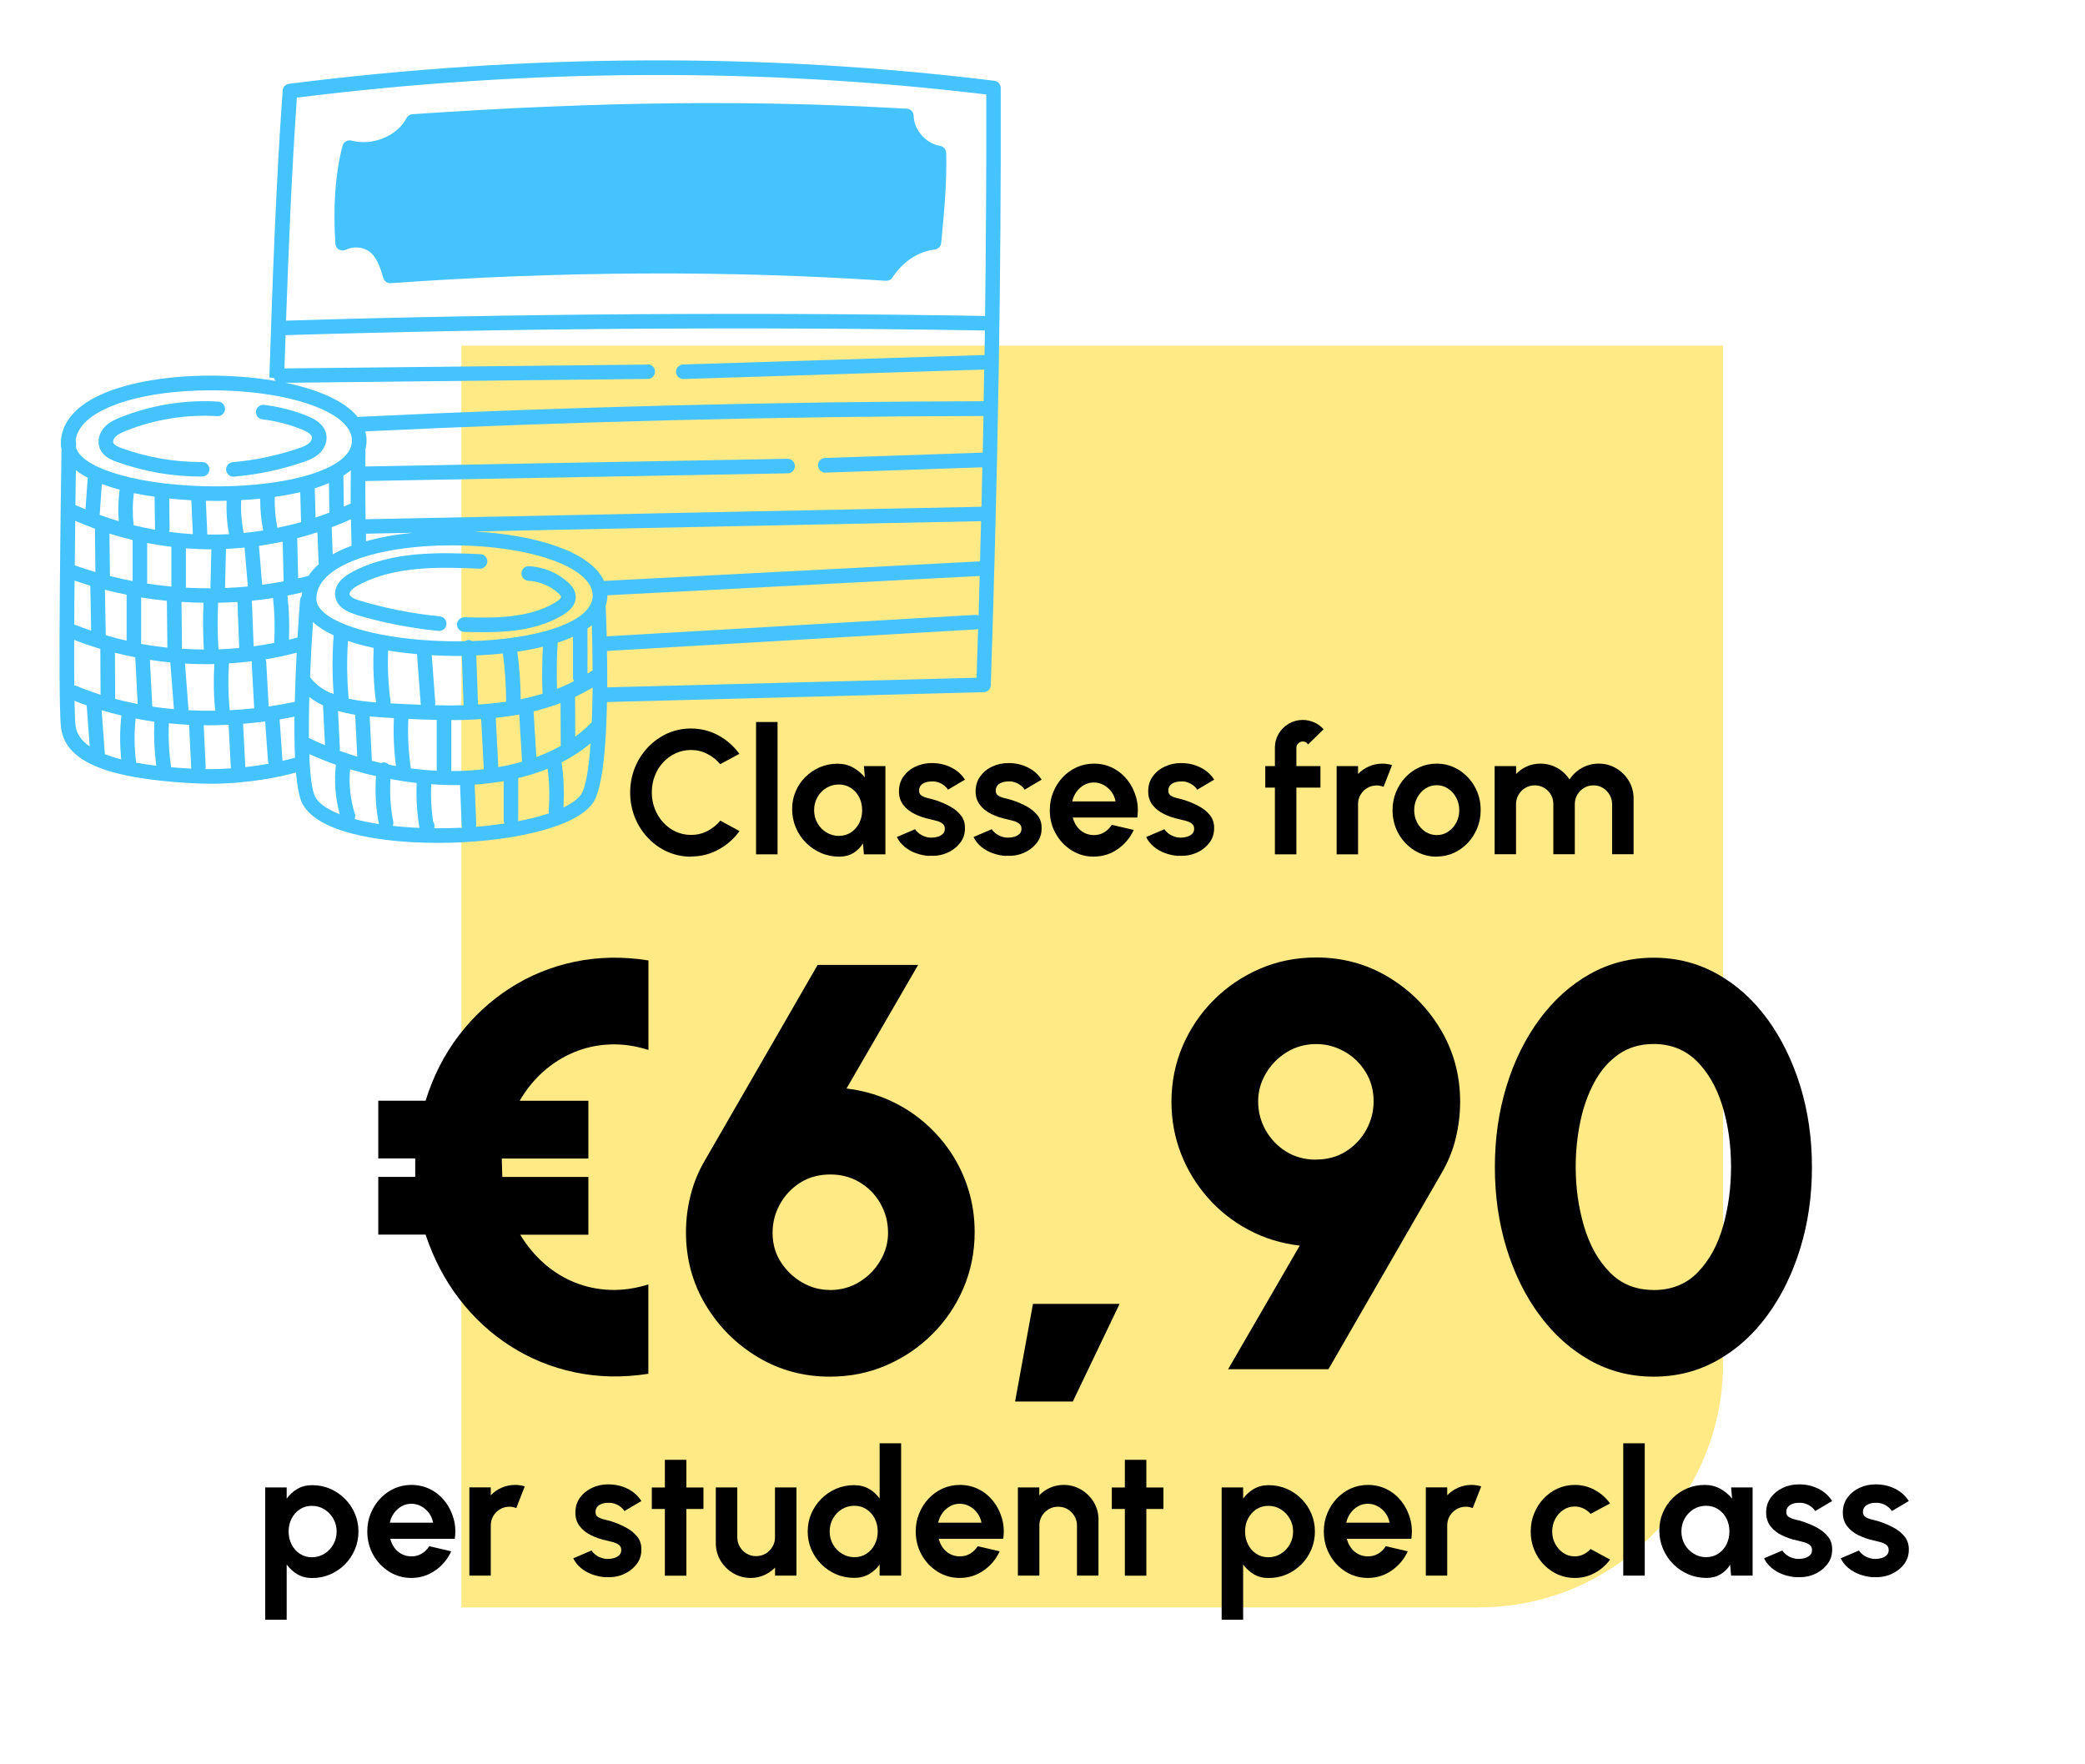 <?xml version="1.0" encoding="UTF-8"?>
<svg xmlns="http://www.w3.org/2000/svg" viewBox="0 0 260 220">
  <defs>
    <style>
      .cls-1 {
        isolation: isolate;
      }

      .cls-2, .cls-3, .cls-4 {
        stroke-width: 0px;
      }

      .cls-3 {
        fill: #ffea86;
      }

      .cls-4 {
        fill: #44c3ff;
      }

      .cls-5 {
        mix-blend-mode: multiply;
      }
    </style>
  </defs>
  <g class="cls-1">
    <g id="Layer_1" data-name="Layer 1">
      <path class="cls-3" d="M184.42,200.44H57.53V43.1h157.34v126.89c0,16.81-13.63,30.44-30.44,30.44Z"/>
      <g class="cls-5">
        <path class="cls-4" d="M26.11,97.73c4.99,0,9.02-.91,10.8-1.4.16,1.77.41,3.18.82,3.92,1.97,3.61,9.48,4.54,13.78,4.77,1.01.05,2.04.08,3.08.08,8.26,0,17.07-1.71,19.35-4.98,1.22-1.76,1.65-7.23,1.75-12.58l46.98-1.23c.48-.01.87-.4.88-.88.9-27.16,1.31-51.52,1.24-74.46,0-.46-.34-.84-.8-.9-28.6-3.51-58.19-3.39-87.95.38-.43.05-.76.4-.79.83-.87,12.09-1.27,24.14-1.66,35.79l.56.06c.05.15.14.28.26.38-2.59-.45-5.39-.67-8.13-.67-4.83,0-9.29.68-12.57,1.9-5.06,1.9-6.12,4.62-6.12,6.58,0,.24.03.48.08.71-.08,5.09-.45,30.91-.08,34.55.44,4.31,5.49,6.49,16.38,7.08.72.04,1.43.06,2.13.06ZM122.02,76.75c-.12-.05-.26-.08-.4-.08l-45.96,2.68c-.05-1.86-.11-3.23-.13-3.72,0-.02-.01-.03-.01-.05.15-.47.22-.91.22-1.32,0-.01,0-.02,0-.03l46.43-2.41c-.05,1.64-.09,3.28-.14,4.94ZM68.42,101.12c0,.1.01.2.04.3-1.13.38-2.43.71-3.86.98,0-.04.02-.07.02-.1v-5.28c1.28-.31,2.51-.69,3.68-1.17.21,1.75.26,3.51.12,5.27ZM51.21,95.81c0-.05.02-.11,0-.16-.29-1.99-.38-4-.29-6.01,1.16.06,2.34.1,3.54.13v6.34c-1.07-.05-2.15-.16-3.26-.3ZM44.26,101.51c-.57-1.8-.78-3.71-.6-5.59,1.06.32,2.14.62,3.23.86-.14,2-.03,4.01.36,5.98-1.1-.17-2.12-.38-3.03-.63.08-.19.11-.41.04-.63ZM33.42,94.93c0,.11.04.21.08.3-.86.16-1.84.31-2.91.43l-.28-5.41c.92-.07,1.84-.17,2.76-.29l.35,4.97ZM23.48,88.56c0-.05.02-.1.02-.15l-.43-5.67c.86.05,1.71.08,2.57.08.36,0,.73,0,1.09-.02-.12,1.94-.09,3.89.11,5.82-1.13.02-2.25,0-3.35-.06ZM18.99,88.11l-.3-5.83c.85.13,1.7.24,2.55.32l.45,5.83c-.91-.08-1.81-.19-2.69-.32ZM14.35,87.15s.01-.04.01-.06l-.03-5.7c.84.21,1.69.41,2.54.57,0,0,0,.02,0,.03l.3,5.8c-.95-.18-1.89-.4-2.81-.64ZM21.37,68.19v4.95c-1.01-.09-2.02-.21-3.02-.37v-5.06c1,.19,2.01.35,3.02.47ZM26.36,68.49l-.12,4.69c0,.06.02.12.03.18-1.03,0-2.06-.02-3.09-.08,0,0,0,0,0,0v-4.91c1.06.08,2.12.13,3.18.13ZM30.5,68.28l.4,4.74s.02.07.03.11c-.96.09-1.92.16-2.89.19,0-.03.02-.06.02-.09l.12-4.79c.77-.03,1.55-.09,2.32-.16ZM35.25,67.54l.12,4.95c-.89.17-1.78.31-2.68.43,0-.02,0-.03,0-.05l-.4-4.81c.99-.14,1.98-.31,2.96-.52ZM39.58,66.37l.16,3.99c-.54.48-.96.96-1.27,1.45-.43.11-.86.21-1.29.31l-.12-5.01c.85-.22,1.69-.46,2.52-.74ZM69.46,85.9c-.06-1.91-.04-3.85.08-5.77,0,0,0,0,.01,0,.71-.23,1.34-.48,1.9-.74v5.1c0,.17.06.31.13.45-.69.35-1.4.68-2.12.96ZM65.08,94.79c0,.06.03.12.05.18-.96.28-1.96.51-2.99.69l-.32-6.15c.98-.11,1.96-.24,2.93-.42l.34,5.71ZM54.24,87.94c.03-.1.05-.2.04-.31l-.44-5.93c1.05.06,2.11.09,3.16.09.2,0,.39,0,.59,0l.22,6.15c-1.17.03-2.35.03-3.56,0ZM48.7,87.7c0-.07.02-.14.01-.21-.3-2.1-.39-4.24-.31-6.37,1.16.19,2.37.34,3.6.44l.46,6.19s.02.08.03.13c-1.25-.04-2.52-.11-3.8-.18ZM43.4,93.99c-.1-.07-.22-.12-.35-.15-.02,0-.04,0-.06,0-.21-.07-.42-.14-.63-.22,0-.06.03-.11.03-.17l-.24-4.8c.72.21,1.44.36,2.14.47l.26,5.23c-.38-.12-.75-.23-1.13-.36ZM28.65,88.56c-.2-1.94-.23-3.9-.1-5.84.96-.06,1.91-.15,2.87-.27-.01.07-.03.13-.03.21l.31,5.66c-1.02.11-2.03.19-3.05.24ZM13.19,79.22l-.11-5.68c.9.23,1.8.43,2.71.61v5.74c-.88-.2-1.74-.42-2.6-.68ZM17.6,80.27s0,0,0,0v-5.77c1.07.17,2.14.31,3.21.42l.06,5.82s0,.01,0,.02c-1.1-.12-2.19-.27-3.28-.47ZM22.65,80.89c.01-.06.04-.12.04-.19l-.06-5.65c.92.06,1.83.1,2.75.11-.09,1.94-.07,3.89.04,5.83-.92,0-1.85-.04-2.77-.1ZM29.61,75.06l.22,5.74c-.86.08-1.72.14-2.59.17-.12-1.93-.13-3.88-.04-5.81.8-.02,1.61-.05,2.41-.1ZM31.63,80.59l-.22-5.68c.88-.09,1.77-.2,2.64-.34.2,1.86.25,3.74.14,5.6-.85.17-1.71.31-2.56.42ZM35.85,74.26c.61-.12,1.23-.25,1.83-.39-.02.15-.04.3-.05.44-.11.14-.2.3-.21.49-.05.58-.18,2.34-.32,4.69-.36.1-.71.19-1.07.28.08-1.83.02-3.68-.18-5.5ZM44.38,69.79c3.08-1.15,7.32-1.79,11.93-1.79,9.87,0,17.6,2.75,17.6,6.26,0,2.1-2.68,3.41-4.93,4.15-2.67.87-6.21,1.4-10.1,1.53-.14-.08-.3-.14-.46-.13-.17,0-.31.07-.44.15-.33,0-.65.01-.98.01-1.42,0-2.79-.06-4.11-.15-.03,0-.06-.01-.09-.01,0,0,0,0-.01,0-7.65-.57-13.34-2.66-13.34-5.15s2.69-4.03,4.95-4.88ZM39.03,77.57c.67.62,1.54,1.17,2.58,1.65-.19,2.43-.19,4.89,0,7.32-.12-.07-.25-.11-.39-.13-1.02-.46-1.91-1.09-2.56-1.98.09-2.34.22-4.69.37-6.86ZM43.48,87.13c-.22-2.39-.25-4.81-.09-7.21.99.34,2.07.62,3.21.87-.11,2.27-.01,4.55.3,6.8-1.15-.09-2.31-.22-3.42-.46ZM59.61,87.85l-.22-6.12c1.14-.05,2.25-.13,3.32-.24.27,1.99.41,4.01.4,6.01-1.14.16-2.31.28-3.51.35ZM64.93,87.2c-.01-1.98-.15-3.97-.42-5.94,1.13-.17,2.2-.37,3.19-.62-.1,1.9-.12,3.82-.05,5.71,0,.05.02.1.04.15-.9.27-1.82.51-2.76.69ZM73.26,78.37c.19-.14.37-.28.54-.41.06,1.77.09,3.69.1,5.65-.03.02-.06.02-.09.04-.18.12-.37.22-.55.34v-5.61ZM59.23,66.27l63.11-1.28c-.04,1.66-.09,3.33-.13,5.01l-46.89,2.44c-1.73-3.77-8.78-5.75-16.09-6.16ZM45.65,67.49c-.01-.31-.01-.63-.02-.94l5.87-.12c-2.13.21-4.1.57-5.85,1.06ZM43.79,65.54s-.03.09-.03.14c0,.05.02.1.03.15.02.74.02,1.49.05,2.23-.03.01-.07.02-.1.03-.86.32-1.6.67-2.25,1.03l-.13-3.38c.81-.3,1.61-.63,2.4-.99,0,.26.01.52.02.78ZM16.54,67.33v5.13c-.95-.18-1.89-.4-2.83-.63l-.06-5.29c.95.3,1.91.56,2.88.79ZM11.84,65.92l.06,5.41c-.87-.26-1.73-.53-2.58-.83.02-1.93.04-3.8.06-5.56.81.35,1.63.68,2.46.98ZM9.3,72.4c.65.22,1.3.43,1.96.63l.11,5.61c-.68-.23-1.35-.47-2.02-.74-.03-.01-.06,0-.09-.02,0-1.79.02-3.64.04-5.49ZM33.5,88.09l-.3-5.53c0-.13-.04-.24-.09-.35,1.31-.21,2.61-.49,3.89-.82-.1,1.89-.19,4-.24,6.13-1.09.22-2.17.42-3.26.58ZM38.58,86.92c.53.41,1.1.76,1.7,1.04l.25,4.96c-.67-.28-1.34-.57-2.01-.89-.02-1.59,0-3.32.05-5.11ZM48.51,95.36c-.14-.15-.32-.26-.54-.28-.16-.02-.3.02-.44.07-.39-.09-.77-.18-1.16-.28,0-.02,0-.03,0-.05l-.27-5.48c.57.05,1.11.08,1.57.11.47.03.96.06,1.45.09-.09,2,0,4,.26,5.98-.29-.05-.58-.11-.88-.17ZM56.28,89.79c1.23,0,2.48-.04,3.72-.13l.33,6.26c-1.3.15-2.66.23-4.05.23v-6.36ZM62.81,97.39v4.91c0,.14.04.27.1.39-1.14.17-2.33.31-3.56.41.02-.08.04-.16.04-.24l-.2-5.03c1.24-.08,2.45-.23,3.63-.43ZM66.88,94.4l-.34-5.7c1.14-.28,2.26-.62,3.36-1.03l.02,5.19s.02.09.03.14c-.95.53-1.97,1-3.08,1.41ZM71.73,91.85l-.02-4.95c.74-.35,1.47-.74,2.19-1.17-.01,1.47-.04,2.93-.1,4.31-.6.65-1.29,1.25-2.06,1.81ZM122.54,56.44l-19.66.67c-.5.02-.89.44-.87.94.02.49.42.88.9.88.01,0,.02,0,.03,0l19.56-.66c-.04,1.63-.07,3.27-.11,4.92l-76.8,1.56c-.03-1.59-.04-3.18-.04-4.77l52.68-.96c.5,0,.9-.42.89-.92,0-.49-.41-.89-.91-.89h-.02l-52.63.96c0-.63,0-1.26.02-1.89,0-.07-.02-.13-.03-.19.11-.4.16-.78.16-1.13,0-.41-.06-.79-.16-1.17,25.58-1.22,51.51-1.87,77.09-1.92-.03,1.52-.06,3.05-.09,4.59ZM43.73,62.79c-.28.13-.57.26-.86.38l-.05-3.86c.34-.22.66-.44.93-.66-.02,1.38-.03,2.75-.02,4.13ZM41.02,60.24l.05,3.58s.01.06.02.09c-.58.22-1.16.44-1.74.63l-.1-3.66c.09-.03.19-.05.28-.08.54-.18,1.03-.37,1.49-.56ZM37.44,61.37l.1,3.64s.02.06.02.09c-.98.28-1.97.51-2.97.72-.26-1.27-.36-2.56-.33-3.86,1.12-.16,2.19-.36,3.18-.59ZM32.82,66.15c-.81.13-1.62.23-2.43.31-.28-1.35-.38-2.72-.31-4.1.81-.04,1.6-.1,2.37-.18-.01,1.33.11,2.66.37,3.97ZM28.57,66.61c-.91.05-1.82.06-2.73.05,0-.03.01-.05.01-.08l-.18-4.14c.43,0,.87.02,1.3.02s.86-.01,1.29-.02c-.06,1.4.04,2.8.31,4.17ZM23.86,62.38l.19,4.23c-.99-.06-1.98-.16-2.97-.29.05-.11.07-.23.07-.36l-.05-3.8c.91.09,1.83.17,2.76.22ZM19.28,61.94l.05,4.04s.01.05.02.08c-.9-.16-1.8-.35-2.7-.57,0-.05.02-.09.01-.14-.15-1.29-.13-2.58.03-3.86.83.17,1.7.32,2.58.45ZM14.82,64.99c-.8-.24-1.6-.5-2.39-.79l.27-3.85c.69.26,1.44.5,2.22.71-.18,1.3-.21,2.62-.11,3.93ZM10.94,59.58l-.28,3.94c-.42-.18-.84-.35-1.26-.54.02-1.66.04-3.14.06-4.35.43.34.93.65,1.48.94,0,0,0,0,0,0ZM9.26,79.8c1.07.41,2.15.78,3.25,1.11l.03,5.72c-1.03-.33-2.03-.69-3.01-1.1-.09-.04-.18-.04-.27-.05-.01-1.65-.02-3.59-.01-5.68ZM15.14,89.22c-.21,1.82-.21,3.65-.02,5.47-.75-.19-1.43-.41-2.04-.64l-.41-5.49c.81.24,1.63.46,2.46.66ZM16.92,89.6c.77.15,1.55.28,2.33.39-.08,1.83,0,3.67.24,5.49-.9-.11-1.73-.24-2.51-.38-.24-1.82-.26-3.67-.07-5.5ZM21.06,90.19c.83.08,1.67.15,2.52.19l.26,5.31c0,.06.03.1.04.16-.89-.05-1.73-.11-2.54-.18,0,0,0-.01,0-.02-.27-1.8-.36-3.63-.28-5.46ZM25.6,95.91c.03-.1.05-.2.05-.3l-.25-5.18c.22,0,.43.01.65.01.82,0,1.64-.03,2.46-.07l.28,5.44c-1.01.07-2.07.11-3.18.09ZM35.22,94.88s.01-.05,0-.07l-.35-5.1c.62-.1,1.23-.23,1.85-.35-.02,1.8,0,3.55.07,5.12-.36.1-.89.24-1.58.4ZM39.32,99.38c-.43-.78-.66-2.76-.75-5.35,1.08.48,2.18.93,3.32,1.33-.24,2.07-.08,4.18.49,6.18-1.54-.6-2.61-1.33-3.06-2.16ZM48.97,102.99c.07-.16.11-.34.07-.53-.35-1.75-.46-3.54-.35-5.32,1.09.2,2.18.37,3.27.49-.08,1.87.03,3.75.35,5.6-.23,0-.47-.01-.7-.03-.92-.05-1.8-.12-2.64-.22ZM54.15,103.28l.02-.26c.02-.21-.04-.42-.16-.58-.23-1.54-.31-3.1-.24-4.65.98.07,1.96.11,2.93.11.23,0,.45,0,.67-.01l.2,5.04c0,.1.03.19.07.28-1.14.06-2.31.08-3.49.07ZM72.45,99.08c-.41.58-1.17,1.12-2.19,1.62.11-1.88.04-3.77-.23-5.64,1.31-.67,2.53-1.46,3.62-2.38-.22,3.11-.6,5.54-1.2,6.4ZM75.72,85.72c.01-1.61,0-3.16-.03-4.55l46.03-2.69c.09,0,.17-.04.25-.07-.06,2.02-.13,4.05-.19,6.1l-46.06,1.2ZM37.02,12.17c29.09-3.62,58-3.76,85.97-.39.02,8.96-.03,18.14-.15,27.62-28.93-.49-58.26-.29-87.17.58.32-9.14.7-18.46,1.35-27.81ZM80.78,45.46h0l-45.31.48c.05-1.37.09-2.76.14-4.15,28.93-.87,58.26-1.07,87.21-.58-.01,1.02-.03,2.04-.05,3.06l-37.59,1.18c-.5.02-.89.43-.88.93.01.49.42.88.9.88,0,0,.02,0,.03,0l37.5-1.18c-.02,1.31-.04,2.63-.07,3.95-25.87.05-52.1.71-77.96,1.95-.03,0-.06.02-.09.02-1.65-2.04-5.01-3.44-9.01-4.27l45.18-.48c.5,0,.9-.42.9-.92,0-.5-.41-.9-.91-.9ZM14.36,50.46c3.08-1.15,7.32-1.79,11.93-1.79,9.87,0,17.6,2.75,17.6,6.26,0,2.1-2.68,3.41-4.93,4.15-3.1,1.01-7.36,1.57-12,1.57-9.12,0-16.63-2.11-17.47-4.8,0-.36,0-.58,0-.61,0-.12-.02-.24-.06-.34.3-2.24,2.8-3.64,4.92-4.43ZM9.41,90.42c-.06-.53-.09-1.61-.12-3.04.5.2,1,.4,1.52.58l.38,5.12c-1.08-.74-1.67-1.63-1.78-2.66Z"/>
        <path class="cls-4" d="M42.28,31.11c.26.15.58.16.85.03.82-.4,1.86-.38,2.66.06.62.34,1.34,1.01,2,3.44.11.4.47.67.87.67.02,0,.04,0,.07,0,21.22-1.51,42-1.61,61.74-.3.34.01.64-.13.82-.41,1.3-1.99,3.18-3.23,5.29-3.49.42-.05.75-.39.79-.82.35-3.71.72-7.55.62-11.23-.01-.44-.33-.8-.76-.87-1.77-.29-3.25-1.97-3.3-3.76-.01-.47-.38-.85-.85-.88-.04,0-.08,0-.12,0,0,0,0-.01,0-.02-.13,0-.27,0-.4,0-19.02-1.09-37.9-.87-61.13.71-.32.02-.6.21-.74.49-1.17,2.25-4.26,3.5-6.86,2.8-.23-.06-.48-.03-.69.09-.21.12-.36.32-.42.55-.9,3.38-1.21,7.73-.89,12.25.02.3.19.57.45.72Z"/>
        <path class="cls-4" d="M14.58,57.59c3.37,1.22,6.89,1.83,10.47,1.83h.16c.5,0,.9-.41.9-.91,0-.5-.41-.9-.91-.9-.1,0-.11,0-.16,0-3.37,0-6.68-.58-9.85-1.72-.25-.09-.93-.34-1.06-.67-.08-.2.04-.52.26-.75.31-.32.8-.54,1.27-.73,3.6-1.45,7.55-2.09,11.44-1.85.49.03.93-.35.96-.85.03-.5-.35-.93-.85-.96-4.14-.26-8.37.43-12.23,1.98-.63.25-1.34.57-1.9,1.15-.73.75-.98,1.8-.65,2.66.37.98,1.29,1.42,2.14,1.73Z"/>
        <path class="cls-4" d="M29.12,59.43s.05,0,.08,0c2.93-.25,5.82-.86,8.6-1.81.65-.22,1.34-.48,1.92-.98.76-.65,1.13-1.6.97-2.46-.27-1.45-1.81-2.08-2.32-2.29-1.74-.71-3.57-1.18-5.44-1.4-.5-.06-.95.3-1.01.79-.06.5.3.95.79,1.01,1.71.2,3.38.63,4.97,1.28.94.38,1.18.72,1.22.94.04.22-.11.54-.37.76-.34.29-.82.47-1.33.64-2.64.9-5.39,1.48-8.17,1.72-.5.04-.87.48-.83.98.04.47.44.83.9.83Z"/>
        <path class="cls-4" d="M44.37,76.65c3.36,1,6.83,1.68,10.31,2.02.03,0,.06,0,.09,0,.46,0,.86-.35.9-.82.05-.5-.32-.94-.81-.99-3.37-.33-6.72-.99-9.97-1.96-1.07-.32-1.28-.64-1.3-.8-.05-.29.37-.73,1.04-1.1,4.6-2.53,10.48-2.28,15.2-2.09.47.03.92-.37.94-.87.02-.5-.37-.92-.87-.94-4.95-.2-11.1-.46-16.14,2.31-1.44.79-2.13,1.85-1.95,2.97.25,1.56,2,2.08,2.57,2.25Z"/>
        <path class="cls-4" d="M65.88,72.42c1.37.06,2.73.62,3.73,1.54.33.31.36.45.36.47,0,.09-.16.34-.63.63-3.36,2.1-7.83,2-11.42,1.91-.5-.01-.92.39-.93.89s.39.92.89.93c.76.02,1.55.04,2.37.04,3.32,0,6.99-.31,10.06-2.22,1.29-.8,1.52-1.68,1.48-2.28-.05-.79-.56-1.35-.94-1.7-1.32-1.21-3.1-1.95-4.88-2.02-.53-.04-.92.37-.94.87-.02.5.37.92.87.94Z"/>
      </g>
      <g>
        <path class="cls-2" d="M35.75,201.97h-2.68v-16.5h2.68v1.4c.36-.5.8-.9,1.33-1.21.52-.31,1.14-.47,1.84-.47.81,0,1.56.15,2.25.45s1.31.72,1.84,1.25c.53.53.95,1.15,1.24,1.84.3.7.45,1.44.45,2.24s-.15,1.55-.45,2.25c-.3.7-.71,1.32-1.24,1.85-.53.53-1.15.95-1.84,1.25s-1.45.45-2.25.45c-.7,0-1.32-.16-1.84-.47-.52-.31-.97-.72-1.33-1.21v6.88ZM38.89,187.77c-.56,0-1.06.14-1.5.43s-.78.68-1.03,1.16c-.25.48-.37,1.02-.37,1.61s.12,1.12.37,1.61.59.88,1.03,1.17.94.43,1.5.43,1.08-.14,1.55-.43c.47-.29.84-.67,1.12-1.16.28-.49.42-1.03.42-1.62s-.14-1.12-.42-1.61c-.28-.48-.65-.87-1.12-1.16s-.98-.43-1.56-.43Z"/>
        <path class="cls-2" d="M51.3,196.76c-1.01,0-1.93-.26-2.77-.78-.83-.52-1.5-1.22-1.99-2.1-.49-.88-.74-1.85-.74-2.92,0-.8.14-1.55.43-2.25.29-.7.68-1.32,1.18-1.85.5-.53,1.09-.95,1.75-1.25s1.38-.45,2.13-.45c.86,0,1.64.18,2.36.54s1.32.86,1.82,1.49.86,1.35,1.09,2.16c.23.81.28,1.65.15,2.53h-8.04c.1.41.27.78.51,1.11s.53.59.89.78c.36.19.77.3,1.22.3.47,0,.9-.1,1.28-.33.39-.23.71-.54.96-.94l2.74.64c-.45.98-1.11,1.77-2,2.39-.89.62-1.88.93-2.98.93ZM48.6,189.87h5.41c-.08-.44-.25-.84-.51-1.19-.26-.36-.58-.64-.96-.85-.38-.21-.79-.32-1.23-.32s-.85.1-1.22.31-.69.49-.95.85-.44.76-.53,1.2Z"/>
        <path class="cls-2" d="M58.53,196.47v-11s2.67,0,2.67,0v.98c.39-.4.83-.71,1.35-.94.52-.23,1.08-.35,1.68-.35.4,0,.81.06,1.21.18l-1.06,2.71c-.28-.11-.56-.17-.84-.17-.43,0-.83.1-1.18.31-.36.21-.64.49-.85.85s-.31.75-.31,1.18v6.25h-2.68Z"/>
        <path class="cls-2" d="M75.51,196.67c-.57-.04-1.12-.15-1.66-.35-.53-.19-1-.46-1.41-.8-.41-.34-.73-.74-.95-1.21l2.27-.97c.09.15.23.3.43.47.2.17.43.3.71.41s.58.17.91.17c.28,0,.54-.04.8-.12.25-.08.46-.2.62-.36.16-.16.24-.37.24-.63,0-.27-.09-.48-.28-.63s-.42-.26-.7-.34c-.28-.08-.56-.15-.82-.21-.7-.14-1.34-.36-1.94-.65-.6-.29-1.08-.67-1.44-1.14-.36-.47-.54-1.03-.54-1.69,0-.73.19-1.35.58-1.88.39-.53.89-.93,1.51-1.22.62-.29,1.29-.43,2.01-.43.87,0,1.67.18,2.4.54.73.36,1.31.88,1.73,1.54l-2.12,1.25c-.1-.18-.25-.34-.43-.49-.18-.15-.39-.28-.63-.37-.23-.1-.48-.16-.74-.17-.33-.01-.63.01-.9.09s-.49.2-.65.37-.25.41-.25.7.11.49.33.62c.22.14.49.24.8.31.31.07.61.15.9.24.65.21,1.25.47,1.82.78s1.02.69,1.37,1.13.51.98.5,1.61c0,.71-.21,1.33-.64,1.86s-.97.94-1.64,1.22c-.67.28-1.39.39-2.15.33Z"/>
        <path class="cls-2" d="M87.72,188.16h-2.13v8.32h-2.68v-8.32h-1.63v-2.68h1.63v-3.45h2.68v3.45h2.13v2.68Z"/>
        <path class="cls-2" d="M89.26,192.4v-6.93h2.68v6.23c0,.43.11.83.32,1.18.21.36.5.64.85.85.36.21.75.31,1.17.31s.84-.1,1.19-.31c.35-.21.63-.49.85-.85s.32-.75.32-1.18v-6.23h2.68v11s-2.67,0-2.67,0v-1c-.39.4-.84.71-1.36.94-.52.23-1.08.35-1.67.35-.8,0-1.53-.2-2.19-.59-.66-.39-1.19-.92-1.58-1.57-.39-.66-.59-1.39-.59-2.19Z"/>
        <path class="cls-2" d="M109.69,179.97h2.68v16.5h-2.68v-1.38c-.35.49-.8.89-1.33,1.2-.54.31-1.16.46-1.86.46-.8,0-1.55-.15-2.24-.45-.7-.3-1.31-.72-1.84-1.25-.53-.53-.95-1.15-1.25-1.84-.3-.7-.45-1.45-.45-2.24s.15-1.55.45-2.24.72-1.31,1.25-1.84c.53-.53,1.15-.95,1.84-1.25.7-.3,1.44-.45,2.24-.45.7,0,1.32.15,1.86.46.54.3.98.71,1.33,1.21v-6.88ZM106.53,194.17c.57,0,1.08-.14,1.52-.43s.78-.67,1.03-1.16c.25-.49.37-1.02.37-1.61s-.12-1.13-.37-1.62c-.25-.49-.6-.87-1.04-1.16-.44-.29-.95-.43-1.51-.43s-1.08.14-1.55.43c-.47.29-.84.68-1.11,1.16-.27.48-.41,1.02-.41,1.62s.14,1.13.42,1.62c.28.48.65.87,1.12,1.15s.98.43,1.53.43Z"/>
        <path class="cls-2" d="M119.69,196.76c-1.01,0-1.93-.26-2.77-.78-.83-.52-1.5-1.22-1.99-2.1-.49-.88-.74-1.85-.74-2.92,0-.8.14-1.55.43-2.25.29-.7.68-1.32,1.18-1.85.5-.53,1.09-.95,1.75-1.25s1.38-.45,2.13-.45c.86,0,1.64.18,2.36.54s1.32.86,1.82,1.49.86,1.35,1.09,2.16c.23.81.28,1.65.15,2.53h-8.04c.1.41.27.78.51,1.11s.53.59.89.78c.36.19.77.3,1.22.3.47,0,.9-.1,1.28-.33.39-.23.71-.54.96-.94l2.74.64c-.45.98-1.11,1.77-2,2.39-.89.62-1.88.93-2.98.93ZM116.98,189.87h5.41c-.08-.44-.25-.84-.51-1.19-.26-.36-.58-.64-.96-.85-.38-.21-.79-.32-1.23-.32s-.85.1-1.22.31-.69.49-.95.85-.44.76-.53,1.2Z"/>
        <path class="cls-2" d="M136.98,189.52v6.95h-2.68v-6.25c0-.43-.11-.83-.32-1.18s-.5-.64-.85-.85-.75-.31-1.18-.31-.83.1-1.18.31c-.36.21-.64.49-.85.85s-.31.75-.31,1.18v6.25h-2.68v-11s2.67,0,2.67,0v.98c.39-.4.83-.71,1.35-.94.52-.23,1.08-.35,1.68-.35.8,0,1.53.2,2.19.59s1.19.92,1.58,1.57c.39.66.59,1.39.59,2.19Z"/>
        <path class="cls-2" d="M145.08,188.16h-2.13v8.32h-2.68v-8.32h-1.63v-2.68h1.63v-3.45h2.68v3.45h2.13v2.68Z"/>
        <path class="cls-2" d="M155.02,201.97h-2.68v-16.5h2.68v1.4c.36-.5.8-.9,1.33-1.21s1.14-.47,1.84-.47c.81,0,1.56.15,2.25.45.7.3,1.31.72,1.84,1.25.53.53.95,1.15,1.24,1.84.3.7.45,1.44.45,2.24s-.15,1.55-.45,2.25c-.3.7-.71,1.32-1.24,1.85-.53.53-1.15.95-1.84,1.25-.7.3-1.45.45-2.25.45-.7,0-1.32-.16-1.84-.47-.52-.31-.97-.72-1.33-1.21v6.88ZM158.16,187.77c-.56,0-1.06.14-1.5.43-.44.29-.78.68-1.03,1.16-.25.48-.37,1.02-.37,1.61s.12,1.12.37,1.61c.25.49.59.88,1.03,1.17.44.29.94.43,1.5.43s1.08-.14,1.55-.43c.47-.29.84-.67,1.12-1.16.28-.49.42-1.03.42-1.62s-.14-1.12-.42-1.61c-.28-.48-.65-.87-1.12-1.16s-.98-.43-1.56-.43Z"/>
        <path class="cls-2" d="M170.58,196.76c-1.01,0-1.93-.26-2.77-.78s-1.5-1.22-1.99-2.1c-.49-.88-.74-1.85-.74-2.92,0-.8.14-1.55.43-2.25.29-.7.68-1.32,1.18-1.85.5-.53,1.09-.95,1.75-1.25.67-.3,1.38-.45,2.13-.45.86,0,1.64.18,2.36.54s1.32.86,1.82,1.49c.5.63.86,1.35,1.09,2.16.23.81.28,1.65.15,2.53h-8.04c.1.41.27.78.51,1.11.24.33.53.59.89.78.36.19.77.3,1.22.3.47,0,.9-.1,1.28-.33.39-.23.71-.54.96-.94l2.74.64c-.45.98-1.12,1.77-2,2.39-.89.62-1.88.93-2.98.93ZM167.87,189.87h5.41c-.08-.44-.25-.84-.51-1.19-.26-.36-.58-.64-.96-.85-.38-.21-.79-.32-1.23-.32s-.85.1-1.22.31-.69.49-.95.85c-.26.36-.44.76-.53,1.2Z"/>
        <path class="cls-2" d="M177.8,196.47v-11s2.67,0,2.67,0v.98c.39-.4.83-.71,1.35-.94.52-.23,1.08-.35,1.68-.35.4,0,.81.06,1.21.18l-1.06,2.71c-.28-.11-.56-.17-.84-.17-.43,0-.83.1-1.18.31s-.64.49-.85.85-.31.75-.31,1.18v6.25h-2.68Z"/>
        <path class="cls-2" d="M198.36,193.16l2.42,1.31c-.51.69-1.14,1.24-1.9,1.66s-1.59.63-2.5.63c-1.01,0-1.93-.26-2.77-.78s-1.5-1.22-1.99-2.1c-.49-.88-.74-1.85-.74-2.91,0-.81.14-1.56.43-2.26.29-.7.68-1.32,1.18-1.85.5-.53,1.09-.95,1.75-1.25.67-.3,1.38-.45,2.13-.45.9,0,1.73.21,2.5.63s1.4.98,1.9,1.68l-2.42,1.3c-.26-.29-.56-.52-.91-.68-.35-.16-.71-.24-1.07-.24-.53,0-1,.14-1.43.43-.43.29-.76.67-1.01,1.14-.25.47-.37.99-.37,1.55s.12,1.06.37,1.53c.25.47.59.85,1.01,1.14.42.29.9.43,1.43.43.38,0,.74-.08,1.09-.25s.64-.39.89-.67Z"/>
        <path class="cls-2" d="M202.42,196.47v-16.5h2.68v16.5h-2.68Z"/>
        <path class="cls-2" d="M215.87,185.47h2.68v11h-2.68l-.12-1.36c-.3.49-.7.89-1.19,1.19-.5.3-1.08.46-1.75.46-.81,0-1.58-.15-2.29-.46-.71-.31-1.34-.73-1.88-1.28s-.96-1.17-1.26-1.88c-.3-.71-.46-1.47-.46-2.29s.14-1.52.43-2.21.69-1.29,1.22-1.82,1.12-.93,1.8-1.22,1.42-.44,2.2-.44c.73,0,1.38.16,1.95.48.58.32,1.07.73,1.47,1.23l-.12-1.41ZM212.74,194.17c.57,0,1.08-.14,1.52-.43.44-.29.79-.67,1.03-1.16s.37-1.02.37-1.61-.12-1.13-.37-1.62c-.25-.49-.6-.87-1.04-1.16-.44-.29-.95-.43-1.51-.43s-1.08.14-1.55.43c-.47.29-.84.68-1.11,1.16-.27.48-.41,1.02-.41,1.62s.14,1.13.42,1.62c.28.48.65.87,1.12,1.15s.98.43,1.54.43Z"/>
        <path class="cls-2" d="M224,196.67c-.57-.04-1.12-.15-1.66-.35-.53-.19-1-.46-1.41-.8-.41-.34-.73-.74-.95-1.21l2.27-.97c.09.15.23.3.43.47.2.17.43.3.71.41.27.11.58.17.91.17.28,0,.54-.04.8-.12.25-.08.46-.2.62-.36.16-.16.24-.37.24-.63,0-.27-.09-.48-.28-.63-.19-.15-.42-.26-.7-.34-.28-.08-.55-.15-.82-.21-.7-.14-1.34-.36-1.94-.65-.6-.29-1.08-.67-1.44-1.14-.36-.47-.54-1.03-.54-1.69,0-.73.19-1.35.58-1.88.39-.53.89-.93,1.51-1.22.62-.29,1.29-.43,2.01-.43.87,0,1.67.18,2.4.54.73.36,1.31.88,1.73,1.54l-2.12,1.25c-.1-.18-.25-.34-.43-.49s-.39-.28-.63-.37c-.23-.1-.48-.16-.74-.17-.33-.01-.63.01-.9.09s-.49.2-.65.37-.25.41-.25.7.11.49.33.62.49.24.8.31c.31.07.61.15.9.24.64.21,1.25.47,1.82.78s1.02.69,1.37,1.13.51.98.5,1.61c0,.71-.21,1.33-.64,1.86-.43.53-.97.94-1.64,1.22-.67.28-1.39.39-2.15.33Z"/>
        <path class="cls-2" d="M233.56,196.67c-.57-.04-1.12-.15-1.66-.35s-1-.46-1.41-.8c-.41-.34-.73-.74-.95-1.21l2.27-.97c.09.15.23.3.43.47.2.17.43.3.71.41.28.11.58.17.91.17.28,0,.54-.04.8-.12.25-.08.46-.2.62-.36.16-.16.24-.37.24-.63,0-.27-.09-.48-.28-.63-.19-.15-.42-.26-.7-.34-.28-.08-.56-.15-.82-.21-.7-.14-1.34-.36-1.94-.65-.6-.29-1.08-.67-1.44-1.14s-.54-1.03-.54-1.69c0-.73.19-1.35.58-1.88.38-.53.89-.93,1.51-1.22s1.29-.43,2.01-.43c.87,0,1.67.18,2.4.54.73.36,1.31.88,1.73,1.54l-2.12,1.25c-.1-.18-.25-.34-.43-.49-.18-.15-.39-.28-.63-.37-.24-.1-.48-.16-.74-.17-.33-.01-.63.01-.9.09s-.49.2-.65.37-.25.41-.25.7.11.49.33.62c.22.14.49.24.8.31.31.07.61.15.9.24.65.21,1.25.47,1.82.78s1.03.69,1.37,1.13.51.98.5,1.61c0,.71-.21,1.33-.64,1.86-.42.53-.97.94-1.64,1.22-.67.28-1.39.39-2.15.33Z"/>
      </g>
      <g>
        <path class="cls-2" d="M86.15,106.82c-1.04,0-2.02-.21-2.94-.62-.92-.41-1.72-.99-2.41-1.72-.69-.73-1.24-1.58-1.63-2.55-.39-.96-.59-2-.59-3.1s.2-2.14.59-3.11c.39-.96.94-1.81,1.63-2.54.69-.73,1.5-1.3,2.41-1.72.92-.41,1.9-.62,2.94-.62,1.25,0,2.39.29,3.44.86,1.05.58,1.92,1.34,2.61,2.3l-2.4,1.29c-.43-.54-.97-.96-1.61-1.29s-1.32-.48-2.04-.48c-.67,0-1.31.14-1.9.41-.59.27-1.11.66-1.56,1.14s-.8,1.05-1.04,1.69c-.25.64-.37,1.33-.37,2.05s.13,1.42.38,2.06c.25.64.6,1.2,1.05,1.69.45.49.97.87,1.56,1.14s1.22.41,1.9.41c.73,0,1.42-.16,2.05-.49.63-.33,1.17-.76,1.6-1.29l2.4,1.3c-.69.95-1.56,1.72-2.61,2.3-1.05.58-2.2.87-3.44.87Z"/>
        <path class="cls-2" d="M94.28,106.53v-16.5h2.68v16.5h-2.68Z"/>
        <path class="cls-2" d="M107.73,95.53h2.68v11h-2.68l-.12-1.36c-.3.49-.7.89-1.19,1.19-.49.3-1.08.46-1.75.46-.81,0-1.58-.15-2.29-.46-.71-.31-1.34-.73-1.88-1.28-.54-.54-.96-1.17-1.26-1.88-.3-.71-.46-1.47-.46-2.29s.14-1.52.43-2.21c.29-.69.69-1.29,1.22-1.81s1.12-.93,1.8-1.22c.68-.29,1.42-.44,2.2-.44.73,0,1.38.16,1.95.48.58.32,1.06.73,1.47,1.23l-.12-1.41ZM104.59,104.23c.57,0,1.08-.14,1.52-.43s.78-.67,1.03-1.16c.25-.49.37-1.02.37-1.61s-.12-1.13-.37-1.62c-.25-.49-.6-.87-1.04-1.16-.44-.29-.95-.43-1.51-.43s-1.08.15-1.55.43c-.47.29-.84.68-1.11,1.16-.27.48-.41,1.02-.41,1.62s.14,1.13.42,1.62c.28.48.65.87,1.12,1.15s.98.43,1.53.43Z"/>
        <path class="cls-2" d="M115.86,106.73c-.57-.04-1.12-.15-1.66-.35-.53-.19-1-.46-1.41-.8s-.73-.74-.95-1.21l2.27-.97c.09.15.23.3.43.47.2.17.43.3.71.41.27.11.58.17.91.17.28,0,.54-.04.8-.12.25-.08.46-.2.62-.36.16-.16.24-.37.24-.63,0-.27-.09-.48-.28-.63s-.42-.26-.7-.34c-.28-.08-.56-.15-.82-.21-.7-.14-1.34-.36-1.94-.65-.6-.29-1.08-.67-1.44-1.14-.36-.47-.54-1.03-.54-1.69,0-.73.19-1.35.58-1.88.39-.53.89-.94,1.51-1.22.62-.29,1.29-.43,2.01-.43.87,0,1.67.18,2.4.54.73.36,1.31.87,1.73,1.53l-2.12,1.25c-.1-.18-.25-.34-.43-.49-.18-.15-.39-.28-.63-.37-.23-.1-.48-.16-.74-.17-.33-.01-.63.02-.9.09s-.49.2-.65.37c-.17.18-.25.41-.25.7s.11.49.33.62c.22.14.49.24.8.31.31.07.61.15.9.24.65.21,1.25.47,1.82.78.57.31,1.02.69,1.37,1.13s.51.98.5,1.61c0,.71-.21,1.33-.64,1.86-.43.53-.97.94-1.64,1.22-.67.28-1.39.39-2.15.33Z"/>
        <path class="cls-2" d="M125.42,106.73c-.57-.04-1.12-.15-1.66-.35-.53-.19-1-.46-1.41-.8s-.73-.74-.95-1.21l2.27-.97c.09.15.23.3.43.47.2.17.43.3.71.41.27.11.58.17.91.17.28,0,.54-.04.8-.12.25-.08.46-.2.62-.36.16-.16.24-.37.24-.63,0-.27-.09-.48-.28-.63s-.42-.26-.7-.34c-.28-.08-.56-.15-.82-.21-.7-.14-1.34-.36-1.94-.65-.6-.29-1.08-.67-1.44-1.14-.36-.47-.54-1.03-.54-1.69,0-.73.19-1.35.58-1.88.39-.53.89-.94,1.51-1.22.62-.29,1.29-.43,2.01-.43.87,0,1.67.18,2.4.54.73.36,1.31.87,1.73,1.53l-2.12,1.25c-.1-.18-.25-.34-.43-.49-.18-.15-.39-.28-.63-.37-.23-.1-.48-.16-.74-.17-.33-.01-.63.02-.9.09s-.49.2-.65.37c-.17.18-.25.41-.25.7s.11.49.33.62c.22.14.49.24.8.31.31.07.61.15.9.24.65.21,1.25.47,1.82.78.57.31,1.02.69,1.37,1.13s.51.98.5,1.61c0,.71-.21,1.33-.64,1.86-.43.53-.97.94-1.64,1.22-.67.28-1.39.39-2.15.33Z"/>
        <path class="cls-2" d="M136.41,106.82c-1.01,0-1.93-.26-2.77-.78s-1.5-1.22-1.99-2.1c-.5-.88-.74-1.85-.74-2.92,0-.8.14-1.55.43-2.25.29-.7.68-1.32,1.18-1.85s1.09-.95,1.75-1.25c.67-.3,1.38-.45,2.13-.45.86,0,1.64.18,2.36.54.71.36,1.32.86,1.82,1.49s.86,1.35,1.09,2.16c.23.81.28,1.65.15,2.53h-8.04c.1.41.27.78.51,1.11s.53.59.89.78c.36.19.77.3,1.22.3.47,0,.9-.1,1.28-.34.39-.23.71-.54.96-.94l2.74.64c-.45.98-1.12,1.77-2,2.39-.89.62-1.88.93-2.98.93ZM133.7,99.93h5.41c-.08-.44-.25-.84-.51-1.19-.26-.36-.58-.64-.96-.85-.38-.21-.79-.32-1.23-.32s-.85.1-1.22.31c-.37.21-.69.49-.95.85-.26.36-.44.76-.53,1.2Z"/>
        <path class="cls-2" d="M146.95,106.73c-.57-.04-1.12-.15-1.66-.35s-1-.46-1.41-.8c-.41-.34-.73-.74-.95-1.21l2.27-.97c.09.15.23.3.43.47.2.17.43.3.71.41.28.11.58.17.91.17.28,0,.54-.04.8-.12.25-.08.46-.2.62-.36.16-.16.24-.37.24-.63,0-.27-.09-.48-.28-.63-.19-.15-.42-.26-.71-.34-.28-.08-.55-.15-.82-.21-.7-.14-1.34-.36-1.94-.65-.6-.29-1.08-.67-1.44-1.14s-.54-1.03-.54-1.69c0-.73.19-1.35.58-1.88.38-.53.89-.94,1.51-1.22.62-.29,1.29-.43,2.01-.43.87,0,1.67.18,2.4.54.73.36,1.31.87,1.73,1.53l-2.12,1.25c-.1-.18-.25-.34-.43-.49s-.39-.28-.63-.37c-.23-.1-.48-.16-.74-.17-.33-.01-.63.02-.9.09s-.49.2-.65.37c-.17.18-.25.41-.25.7s.11.49.33.62c.22.14.49.24.8.31.31.07.61.15.9.24.65.21,1.25.47,1.82.78.57.31,1.02.69,1.37,1.13.34.45.51.98.49,1.61,0,.71-.21,1.33-.64,1.86-.42.53-.97.94-1.64,1.22-.67.28-1.39.39-2.15.33Z"/>
        <path class="cls-2" d="M161.66,93.22v2.31h3v2.68h-3v8.32h-2.68v-8.32h-1.2v-2.68h1.2v-2.31c0-.63.16-1.21.47-1.73s.73-.94,1.26-1.25,1.11-.47,1.75-.47c.46,0,.92.1,1.38.29.46.19.86.48,1.21.88l-1.94,1.89c-.07-.12-.16-.22-.28-.28-.12-.06-.24-.09-.37-.09-.21,0-.4.08-.56.23s-.24.33-.24.54Z"/>
        <path class="cls-2" d="M166.68,106.53v-11s2.67,0,2.67,0v.98c.38-.4.83-.71,1.35-.94s1.08-.35,1.68-.35c.4,0,.81.06,1.21.18l-1.06,2.71c-.28-.11-.56-.17-.84-.17-.43,0-.83.1-1.18.31-.36.21-.64.49-.85.85-.21.36-.31.75-.31,1.18v6.25h-2.68Z"/>
        <path class="cls-2" d="M179.15,106.82c-1.01,0-1.93-.26-2.77-.78-.83-.52-1.5-1.22-1.99-2.1-.49-.88-.74-1.85-.74-2.91,0-.81.14-1.56.43-2.26.29-.7.68-1.32,1.18-1.85.5-.53,1.09-.95,1.75-1.25s1.38-.45,2.13-.45c1.01,0,1.93.26,2.77.78.83.52,1.5,1.22,1.99,2.1.5.88.74,1.85.74,2.93,0,.8-.14,1.55-.43,2.24s-.68,1.31-1.18,1.84-1.09.95-1.75,1.25-1.38.45-2.14.45ZM179.15,104.13c.54,0,1.02-.14,1.44-.43.43-.29.76-.66,1.01-1.13.25-.47.37-.98.37-1.54s-.13-1.09-.38-1.57c-.25-.47-.59-.85-1.02-1.13-.43-.28-.9-.42-1.41-.42s-1,.14-1.43.43c-.43.29-.76.67-1.01,1.14-.25.48-.37.99-.37,1.55s.13,1.1.38,1.57.6.84,1.03,1.12c.43.27.9.41,1.4.41Z"/>
        <path class="cls-2" d="M186.38,106.53v-11h2.68v.98c.37-.4.82-.71,1.34-.94.52-.23,1.08-.35,1.68-.35.76,0,1.46.18,2.11.54.64.36,1.15.84,1.53,1.44.39-.6.9-1.08,1.54-1.44s1.34-.54,2.1-.54c.81,0,1.54.2,2.19.59.66.39,1.18.92,1.57,1.57.39.66.59,1.39.59,2.19v6.95h-2.68v-6.24c0-.43-.11-.82-.31-1.17-.21-.36-.49-.64-.84-.86-.35-.22-.74-.32-1.17-.32s-.82.1-1.17.31c-.35.21-.63.49-.84.84s-.32.75-.32,1.2v6.24h-2.68v-6.24c0-.45-.1-.85-.31-1.2-.21-.35-.48-.63-.84-.84s-.74-.31-1.18-.31-.81.11-1.17.32-.63.5-.84.86c-.21.36-.31.75-.31,1.17v6.24h-2.68Z"/>
      </g>
      <g>
        <path class="cls-2" d="M80.86,171.3c-3.19.5-6.25.44-9.18-.18-2.93-.62-5.62-1.72-8.06-3.29-2.45-1.57-4.57-3.53-6.37-5.89-1.8-2.35-3.19-5.02-4.18-7.99h-5.9v-7.2h4.61v-2.3h-4.61v-7.2h5.9c.94-3.02,2.31-5.72,4.12-8.1s3.95-4.36,6.41-5.94c2.46-1.58,5.15-2.68,8.08-3.29,2.93-.61,5.99-.67,9.18-.16v11.16c-1.68-.53-3.31-.76-4.88-.68-1.57.07-3.05.4-4.45.99-1.39.59-2.66,1.39-3.8,2.41-1.14,1.02-2.12,2.23-2.93,3.62h8.57v7.2h-10.8l.07,2.3h10.73v7.2h-8.5c.86,1.42,1.88,2.63,3.04,3.64,1.16,1.01,2.44,1.79,3.83,2.34s2.86.85,4.39.9c1.54.05,3.11-.18,4.72-.68v11.16Z"/>
        <path class="cls-2" d="M103.47,171.66c-3.26,0-6.25-.81-8.96-2.43-2.71-1.62-4.88-3.79-6.52-6.52-1.63-2.72-2.45-5.74-2.45-9.05,0-1.56.19-3.1.58-4.63.38-1.52.98-2.98,1.8-4.37l14.04-24.34h12.53l-8.93,15.41c1.82.22,3.55.68,5.17,1.39,1.62.71,3.09,1.62,4.41,2.74,1.32,1.12,2.46,2.39,3.42,3.83.96,1.44,1.7,3,2.21,4.68.52,1.68.77,3.44.77,5.29,0,2.47-.47,4.79-1.4,6.97s-2.23,4.09-3.89,5.74c-1.66,1.66-3.58,2.95-5.76,3.89-2.18.94-4.52,1.4-7.02,1.4ZM103.47,160.86c1.39,0,2.63-.34,3.73-1.03,1.09-.68,1.96-1.57,2.59-2.66.64-1.09.95-2.24.95-3.44,0-1.32-.31-2.53-.94-3.64-.62-1.1-1.48-1.99-2.57-2.65-1.09-.66-2.32-.99-3.69-.99-1.44,0-2.7.35-3.78,1.04s-1.92,1.6-2.52,2.7c-.6,1.1-.9,2.28-.9,3.53,0,1.37.34,2.59,1.03,3.65.68,1.07,1.57,1.91,2.65,2.54s2.23.94,3.46.94Z"/>
        <path class="cls-2" d="M126.58,174.76l2.23-12.17h10.8l-5.83,12.17h-7.2Z"/>
        <path class="cls-2" d="M153.15,170.73l8.93-15.41c-2.28-.26-4.39-.91-6.34-1.94s-3.64-2.36-5.08-3.98c-1.44-1.62-2.56-3.45-3.37-5.49-.8-2.04-1.21-4.21-1.21-6.52,0-2.47.47-4.79,1.4-6.97.94-2.17,2.23-4.09,3.89-5.74,1.66-1.66,3.58-2.95,5.76-3.89,2.18-.94,4.52-1.4,7.02-1.4,3.26,0,6.25.81,8.96,2.43s4.88,3.79,6.52,6.52c1.63,2.72,2.45,5.74,2.45,9.05,0,1.54-.19,3.07-.56,4.59-.37,1.52-.98,2.99-1.82,4.41l-14.04,24.34h-12.53ZM164.09,144.59c1.44,0,2.7-.35,3.78-1.04s1.92-1.6,2.52-2.7c.6-1.1.9-2.28.9-3.53,0-1.37-.34-2.59-1.01-3.67s-1.55-1.93-2.65-2.54c-1.09-.61-2.25-.92-3.47-.92-1.39,0-2.63.34-3.73,1.03-1.09.68-1.96,1.57-2.59,2.66-.64,1.09-.95,2.24-.95,3.44,0,1.32.32,2.53.95,3.64.64,1.1,1.49,1.99,2.57,2.65,1.08.66,2.3.99,3.67.99Z"/>
        <path class="cls-2" d="M206.21,171.66c-2.88,0-5.53-.68-7.94-2.03-2.41-1.36-4.51-3.23-6.28-5.63-1.78-2.4-3.15-5.18-4.12-8.33-.97-3.16-1.46-6.53-1.46-10.13s.49-6.98,1.46-10.13c.97-3.16,2.35-5.93,4.12-8.33,1.78-2.4,3.87-4.28,6.28-5.63s5.06-2.03,7.94-2.03,5.53.68,7.94,2.03,4.49,3.23,6.25,5.63c1.75,2.4,3.11,5.18,4.09,8.33.97,3.16,1.46,6.53,1.46,10.13s-.49,6.98-1.46,10.13c-.97,3.16-2.33,5.93-4.09,8.33-1.75,2.4-3.83,4.28-6.25,5.63-2.41,1.36-5.06,2.03-7.94,2.03ZM206.21,160.86c2.23,0,4.06-.73,5.49-2.2s2.48-3.37,3.15-5.71c.67-2.34,1.01-4.82,1.01-7.43,0-2.76-.36-5.3-1.08-7.63-.72-2.33-1.79-4.19-3.22-5.6-1.43-1.4-3.21-2.11-5.35-2.11-1.68,0-3.13.43-4.36,1.28-1.22.85-2.23,2-3.02,3.46s-1.38,3.09-1.76,4.91c-.38,1.82-.58,3.72-.58,5.69,0,2.59.35,5.06,1.04,7.4s1.76,4.25,3.2,5.72c1.44,1.48,3.26,2.21,5.47,2.21Z"/>
      </g>
    </g>
  </g>
</svg>